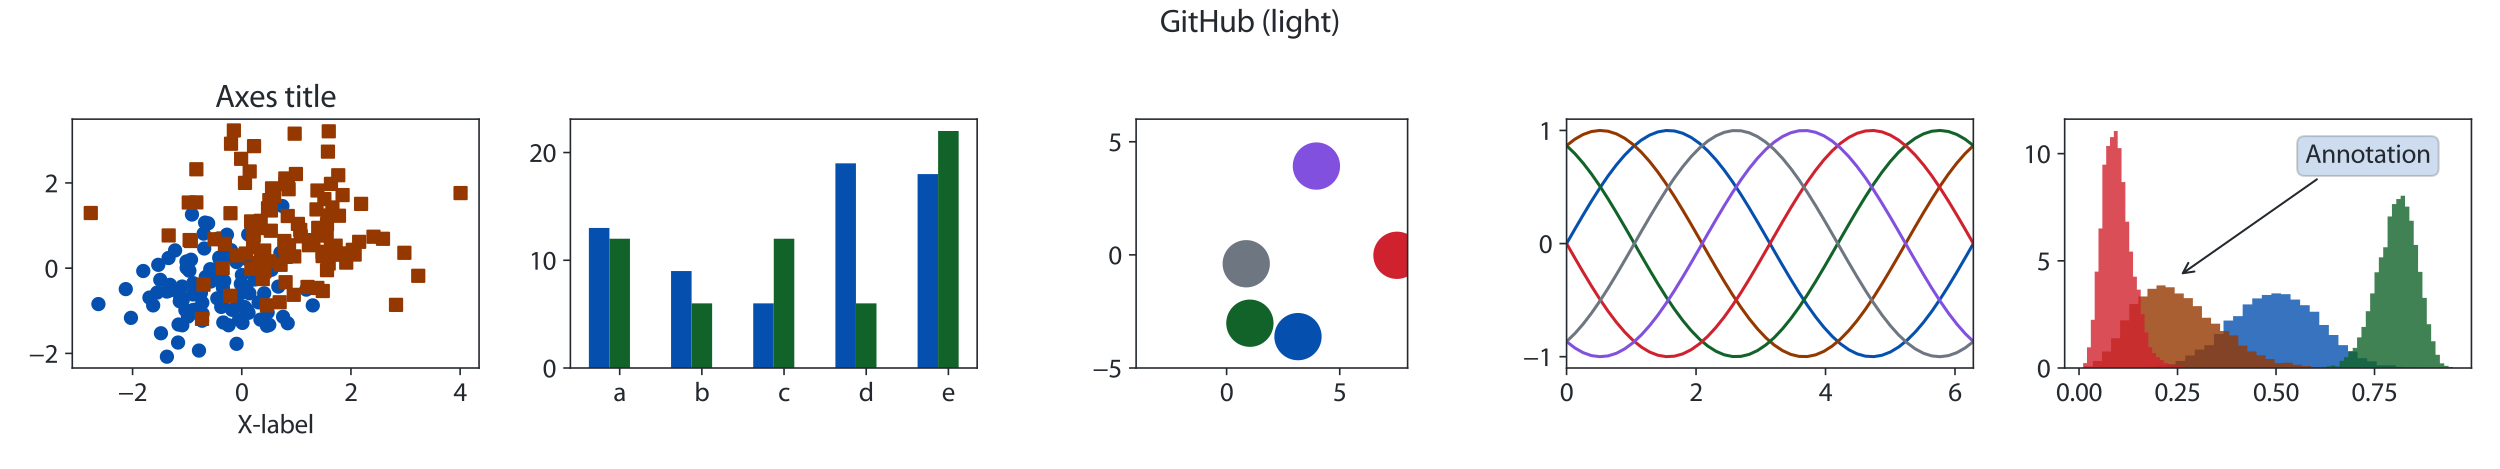 <svg height="307.2" viewBox="0 0 1228.8 230.4" width="1638.4" xmlns="http://www.w3.org/2000/svg" xmlns:xlink="http://www.w3.org/1999/xlink"><defs><style>*{stroke-linecap:butt;stroke-linejoin:round}</style></defs><g id="figure_1"><path d="M0 230.4h1228.8V0H0z" style="fill:#fff" id="patch_1"/><g id="axes_1"><path d="M35.53 180.88h199.934V58.56H35.53z" style="fill:#fff" id="patch_2"/><g id="matplotlib.axis_1"><g id="xtick_1"><g id="line2d_1"><defs><path d="M0 0v3.5" id="mfc0764d456" style="stroke:#24292f;stroke-width:.8"/></defs><use style="fill:#24292f;stroke:#24292f;stroke-width:.8" x="65.165" xlink:href="#mfc0764d456" y="180.88"/></g><g style="fill:#24292f" transform="matrix(.13 0 0 -.13 57.957 197.11)" id="text_1"><defs><path d="M256 1901v-384h3302v384H256z" id="MyriadPro-Regular-2212" transform="scale(.016)"/><path d="M2944 0v467H1075v13l333 307c877 845 1434 1466 1434 2234 0 595-378 1209-1274 1209-480 0-890-179-1178-422l180-397c192 160 505 352 883 352 621 0 825-390 825-813-6-627-486-1164-1548-2176L288 346V0h2656z" id="MyriadPro-Regular-32" transform="scale(.016)"/></defs><use xlink:href="#MyriadPro-Regular-2212"/><use x="59.6" xlink:href="#MyriadPro-Regular-32"/></g></g><g id="xtick_2"><use style="fill:#24292f;stroke:#24292f;stroke-width:.8" x="118.833" xlink:href="#mfc0764d456" y="180.88" id="line2d_2"/><g style="fill:#24292f" transform="matrix(.13 0 0 -.13 115.498 197.11)" id="text_2"><defs><path d="M1677 4230c-845 0-1447-768-1447-2163C243 691 794-70 1606-70c922 0 1447 780 1447 2195 0 1325-499 2105-1376 2105zm-32-435c582 0 845-672 845-1696 0-1062-276-1734-852-1734-512 0-844 614-844 1696 0 1133 358 1734 851 1734z" id="MyriadPro-Regular-30" transform="scale(.016)"/></defs><use xlink:href="#MyriadPro-Regular-30"/></g></g><g id="xtick_3"><use style="fill:#24292f;stroke:#24292f;stroke-width:.8" x="172.5" xlink:href="#mfc0764d456" y="180.88" id="line2d_3"/><use xlink:href="#MyriadPro-Regular-32" style="fill:#24292f" transform="matrix(.13 0 0 -.13 169.166 197.11)" id="text_3"/></g><g id="xtick_4"><use style="fill:#24292f;stroke:#24292f;stroke-width:.8" x="226.168" xlink:href="#mfc0764d456" y="180.88" id="line2d_4"/><g style="fill:#24292f" transform="matrix(.13 0 0 -.13 222.834 197.11)" id="text_4"><defs><path d="M2560 0v1133h582v441h-582v2586h-608L96 1504v-371h1933V0h531zM666 1574v13l1017 1415c115 192 218 371 346 614h19c-13-218-19-435-19-653V1574H666z" id="MyriadPro-Regular-34" transform="scale(.016)"/></defs><use xlink:href="#MyriadPro-Regular-34"/></g></g><g style="fill:#24292f" transform="matrix(.13 0 0 -.13 116.635 212.914)" id="text_5"><defs><path d="M3494 0 2150 2214l1312 2100h-640l-588-1012c-160-275-269-473-391-729h-19c-115 230-237 448-397 729L858 4314H211l1267-2132L160 0h640l518 947c224 378 346 608 468 858h12c135-250 276-487 500-851L2848 0h646z" id="MyriadPro-Regular-58" transform="scale(.016)"/><path d="M192 1939v-416h1581v416H192z" id="MyriadPro-Regular-2d" transform="scale(.016)"/><path d="M467 0h563v4544H467V0z" id="MyriadPro-Regular-6c" transform="scale(.016)"/><path d="M2643 1901c0 621-230 1267-1177 1267-391 0-762-109-1018-275l128-371c218 140 518 230 806 230 634 0 704-461 704-717v-64C890 1978 224 1568 224 819c0-448 320-889 947-889 442 0 775 217 947 460h20l44-390h512c-38 211-51 474-51 742v1159zm-544-858c0-57-13-121-32-179-89-262-345-518-749-518-288 0-531 172-531 537 0 602 698 711 1312 698v-538z" id="MyriadPro-Regular-61" transform="scale(.016)"/><path d="M467 800c0-275-13-589-25-800h486l26 512h19c230-410 589-582 1037-582 691 0 1388 550 1388 1657 7 941-537 1581-1305 1581-499 0-858-224-1056-570h-13v1946H467V800zm557 998c0 90 19 167 32 231 115 429 474 691 858 691 601 0 921-531 921-1152 0-710-352-1190-941-1190-409 0-736 268-844 659-13 64-26 134-26 205v556z" id="MyriadPro-Regular-62" transform="scale(.016)"/><path d="M2957 1446c6 58 19 148 19 263 0 569-269 1459-1280 1459-902 0-1453-736-1453-1670C243 563 813-70 1766-70c493 0 832 108 1031 198l-96 403c-211-89-455-160-858-160-563 0-1049 314-1062 1075h2176zM787 1850c45 390 295 915 864 915 634 0 787-557 781-915H787z" id="MyriadPro-Regular-65" transform="scale(.016)"/></defs><use xlink:href="#MyriadPro-Regular-58"/><use x="57.1" xlink:href="#MyriadPro-Regular-2d"/><use x="87.8" xlink:href="#MyriadPro-Regular-6c"/><use x="111.4" xlink:href="#MyriadPro-Regular-61"/><use x="159.6" xlink:href="#MyriadPro-Regular-62"/><use x="216.5" xlink:href="#MyriadPro-Regular-65"/><use x="266.6" xlink:href="#MyriadPro-Regular-6c"/></g></g><g id="matplotlib.axis_2"><g id="ytick_1"><g id="line2d_5"><defs><path d="M0 0h-3.5" id="meb2606301a" style="stroke:#24292f;stroke-width:.8"/></defs><use style="fill:#24292f;stroke:#24292f;stroke-width:.8" x="35.53" xlink:href="#meb2606301a" y="173.709"/></g><g style="fill:#24292f" transform="matrix(.13 0 0 -.13 14.114 178.324)" id="text_6"><use xlink:href="#MyriadPro-Regular-2212"/><use x="59.6" xlink:href="#MyriadPro-Regular-32"/></g></g><g id="ytick_2"><use style="fill:#24292f;stroke:#24292f;stroke-width:.8" x="35.53" xlink:href="#meb2606301a" y="131.813" id="line2d_6"/><use xlink:href="#MyriadPro-Regular-30" style="fill:#24292f" transform="matrix(.13 0 0 -.13 21.861 136.428)" id="text_7"/></g><g id="ytick_3"><use style="fill:#24292f;stroke:#24292f;stroke-width:.8" x="35.53" xlink:href="#meb2606301a" y="89.916" id="line2d_7"/><use xlink:href="#MyriadPro-Regular-32" style="fill:#24292f" transform="matrix(.13 0 0 -.13 21.861 94.531)" id="text_8"/></g></g><g id="line2d_8"><defs><path d="M0 3a3 3 0 1 0 0-6 3 3 0 0 0 0 6z" id="m5396539bde" style="stroke:#0550ae"/></defs><g clip-path="url(#pdce1d28a17)"><use style="fill:#0550ae;stroke:#0550ae" x="75.285" xlink:href="#m5396539bde" y="150.108"/><use style="fill:#0550ae;stroke:#0550ae" x="82.045" xlink:href="#m5396539bde" y="175.32"/><use style="fill:#0550ae;stroke:#0550ae" x="108.739" xlink:href="#m5396539bde" y="150.863"/><use style="fill:#0550ae;stroke:#0550ae" x="118.89" xlink:href="#m5396539bde" y="135.18"/><use style="fill:#0550ae;stroke:#0550ae" x="103.625" xlink:href="#m5396539bde" y="138.356"/><use style="fill:#0550ae;stroke:#0550ae" x="93.884" xlink:href="#m5396539bde" y="127.657"/><use style="fill:#0550ae;stroke:#0550ae" x="107.399" xlink:href="#m5396539bde" y="117.193"/><use style="fill:#0550ae;stroke:#0550ae" x="118.372" xlink:href="#m5396539bde" y="139.564"/><use style="fill:#0550ae;stroke:#0550ae" x="112.369" xlink:href="#m5396539bde" y="159.875"/><use style="fill:#0550ae;stroke:#0550ae" x="83.557" xlink:href="#m5396539bde" y="140.007"/><use style="fill:#0550ae;stroke:#0550ae" x="139.146" xlink:href="#m5396539bde" y="155.723"/><use style="fill:#0550ae;stroke:#0550ae" x="133.461" xlink:href="#m5396539bde" y="132.609"/><use style="fill:#0550ae;stroke:#0550ae" x="120.219" xlink:href="#m5396539bde" y="150.913"/><use style="fill:#0550ae;stroke:#0550ae" x="103.341" xlink:href="#m5396539bde" y="132.295"/><use style="fill:#0550ae;stroke:#0550ae" x="127.09" xlink:href="#m5396539bde" y="148.627"/><use style="fill:#0550ae;stroke:#0550ae" x="137.84" xlink:href="#m5396539bde" y="124.265"/><use style="fill:#0550ae;stroke:#0550ae" x="136.787" xlink:href="#m5396539bde" y="140.882"/><use style="fill:#0550ae;stroke:#0550ae" x="91.859" xlink:href="#m5396539bde" y="152.939"/><use style="fill:#0550ae;stroke:#0550ae" x="73.451" xlink:href="#m5396539bde" y="146.273"/><use style="fill:#0550ae;stroke:#0550ae" x="82.847" xlink:href="#m5396539bde" y="126.823"/><use style="fill:#0550ae;stroke:#0550ae" x="132.345" xlink:href="#m5396539bde" y="159.68"/><use style="fill:#0550ae;stroke:#0550ae" x="108.887" xlink:href="#m5396539bde" y="131.55"/><use style="fill:#0550ae;stroke:#0550ae" x="113.529" xlink:href="#m5396539bde" y="122.959"/><use style="fill:#0550ae;stroke:#0550ae" x="111.529" xlink:href="#m5396539bde" y="115.367"/><use style="fill:#0550ae;stroke:#0550ae" x="98.75" xlink:href="#m5396539bde" y="143.979"/><use style="fill:#0550ae;stroke:#0550ae" x="122.573" xlink:href="#m5396539bde" y="144.166"/><use style="fill:#0550ae;stroke:#0550ae" x="99.438" xlink:href="#m5396539bde" y="148.818"/><use style="fill:#0550ae;stroke:#0550ae" x="89.488" xlink:href="#m5396539bde" y="140.841"/><use style="fill:#0550ae;stroke:#0550ae" x="108.055" xlink:href="#m5396539bde" y="127.578"/><use style="fill:#0550ae;stroke:#0550ae" x="118.399" xlink:href="#m5396539bde" y="144.178"/><use style="fill:#0550ae;stroke:#0550ae" x="150.55" xlink:href="#m5396539bde" y="142.345"/><use style="fill:#0550ae;stroke:#0550ae" x="101.117" xlink:href="#m5396539bde" y="136.16"/><use style="fill:#0550ae;stroke:#0550ae" x="70.415" xlink:href="#m5396539bde" y="133.207"/><use style="fill:#0550ae;stroke:#0550ae" x="91.118" xlink:href="#m5396539bde" y="152.449"/><use style="fill:#0550ae;stroke:#0550ae" x="123.886" xlink:href="#m5396539bde" y="132.132"/><use style="fill:#0550ae;stroke:#0550ae" x="94.975" xlink:href="#m5396539bde" y="139.188"/><use style="fill:#0550ae;stroke:#0550ae" x="87.523" xlink:href="#m5396539bde" y="168.367"/><use style="fill:#0550ae;stroke:#0550ae" x="92.025" xlink:href="#m5396539bde" y="129.97"/><use style="fill:#0550ae;stroke:#0550ae" x="119.195" xlink:href="#m5396539bde" y="158.718"/><use style="fill:#0550ae;stroke:#0550ae" x="82.017" xlink:href="#m5396539bde" y="143.302"/><use style="fill:#0550ae;stroke:#0550ae" x="107.337" xlink:href="#m5396539bde" y="137.115"/><use style="fill:#0550ae;stroke:#0550ae" x="122.161" xlink:href="#m5396539bde" y="153.764"/><use style="fill:#0550ae;stroke:#0550ae" x="138.793" xlink:href="#m5396539bde" y="101.278"/><use style="fill:#0550ae;stroke:#0550ae" x="100.391" xlink:href="#m5396539bde" y="122.136"/><use style="fill:#0550ae;stroke:#0550ae" x="94.349" xlink:href="#m5396539bde" y="105.445"/><use style="fill:#0550ae;stroke:#0550ae" x="89.775" xlink:href="#m5396539bde" y="147.638"/><use style="fill:#0550ae;stroke:#0550ae" x="77.257" xlink:href="#m5396539bde" y="143.795"/><use style="fill:#0550ae;stroke:#0550ae" x="153.74" xlink:href="#m5396539bde" y="150.116"/><use style="fill:#0550ae;stroke:#0550ae" x="111.722" xlink:href="#m5396539bde" y="124.839"/><use style="fill:#0550ae;stroke:#0550ae" x="109.57" xlink:href="#m5396539bde" y="141.473"/><use style="fill:#0550ae;stroke:#0550ae" x="48.375" xlink:href="#m5396539bde" y="149.465"/><use style="fill:#0550ae;stroke:#0550ae" x="121.065" xlink:href="#m5396539bde" y="141.008"/><use style="fill:#0550ae;stroke:#0550ae" x="61.825" xlink:href="#m5396539bde" y="142.099"/><use style="fill:#0550ae;stroke:#0550ae" x="99.571" xlink:href="#m5396539bde" y="154.24"/><use style="fill:#0550ae;stroke:#0550ae" x="77.788" xlink:href="#m5396539bde" y="130.169"/><use style="fill:#0550ae;stroke:#0550ae" x="102.305" xlink:href="#m5396539bde" y="109.785"/><use style="fill:#0550ae;stroke:#0550ae" x="131.56" xlink:href="#m5396539bde" y="153.571"/><use style="fill:#0550ae;stroke:#0550ae" x="109.165" xlink:href="#m5396539bde" y="148.239"/><use style="fill:#0550ae;stroke:#0550ae" x="98.484" xlink:href="#m5396539bde" y="144.201"/><use style="fill:#0550ae;stroke:#0550ae" x="87.771" xlink:href="#m5396539bde" y="159.507"/><use style="fill:#0550ae;stroke:#0550ae" x="94.872" xlink:href="#m5396539bde" y="144.731"/><use style="fill:#0550ae;stroke:#0550ae" x="129.855" xlink:href="#m5396539bde" y="144.164"/><use style="fill:#0550ae;stroke:#0550ae" x="116.278" xlink:href="#m5396539bde" y="168.996"/><use style="fill:#0550ae;stroke:#0550ae" x="89.608" xlink:href="#m5396539bde" y="159.891"/><use style="fill:#0550ae;stroke:#0550ae" x="86.062" xlink:href="#m5396539bde" y="123.078"/><use style="fill:#0550ae;stroke:#0550ae" x="106.812" xlink:href="#m5396539bde" y="146.645"/><use style="fill:#0550ae;stroke:#0550ae" x="128.013" xlink:href="#m5396539bde" y="157.097"/><use style="fill:#0550ae;stroke:#0550ae" x="79.106" xlink:href="#m5396539bde" y="163.805"/><use style="fill:#0550ae;stroke:#0550ae" x="110.22" xlink:href="#m5396539bde" y="138.131"/><use style="fill:#0550ae;stroke:#0550ae" x="100.097" xlink:href="#m5396539bde" y="114.837"/><use style="fill:#0550ae;stroke:#0550ae" x="109.757" xlink:href="#m5396539bde" y="158.508"/><use style="fill:#0550ae;stroke:#0550ae" x="131.156" xlink:href="#m5396539bde" y="160.131"/><use style="fill:#0550ae;stroke:#0550ae" x="78.771" xlink:href="#m5396539bde" y="137.548"/><use style="fill:#0550ae;stroke:#0550ae" x="141.413" xlink:href="#m5396539bde" y="158.889"/><use style="fill:#0550ae;stroke:#0550ae" x="96.186" xlink:href="#m5396539bde" y="152.221"/><use style="fill:#0550ae;stroke:#0550ae" x="83.569" xlink:href="#m5396539bde" y="142.749"/><use style="fill:#0550ae;stroke:#0550ae" x="100.804" xlink:href="#m5396539bde" y="109.413"/><use style="fill:#0550ae;stroke:#0550ae" x="122.004" xlink:href="#m5396539bde" y="115.258"/><use style="fill:#0550ae;stroke:#0550ae" x="64.369" xlink:href="#m5396539bde" y="156.236"/><use style="fill:#0550ae;stroke:#0550ae" x="88.361" xlink:href="#m5396539bde" y="148.079"/><use style="fill:#0550ae;stroke:#0550ae" x="116.231" xlink:href="#m5396539bde" y="128.811"/><use style="fill:#0550ae;stroke:#0550ae" x="92.396" xlink:href="#m5396539bde" y="155.6"/><use style="fill:#0550ae;stroke:#0550ae" x="121.166" xlink:href="#m5396539bde" y="127.227"/><use style="fill:#0550ae;stroke:#0550ae" x="93.079" xlink:href="#m5396539bde" y="133.075"/><use style="fill:#0550ae;stroke:#0550ae" x="91.655" xlink:href="#m5396539bde" y="128.533"/><use style="fill:#0550ae;stroke:#0550ae" x="91.739" xlink:href="#m5396539bde" y="131.715"/><use style="fill:#0550ae;stroke:#0550ae" x="110.293" xlink:href="#m5396539bde" y="126.897"/><use style="fill:#0550ae;stroke:#0550ae" x="117.414" xlink:href="#m5396539bde" y="126.707"/><use style="fill:#0550ae;stroke:#0550ae" x="107.76" xlink:href="#m5396539bde" y="126.609"/><use style="fill:#0550ae;stroke:#0550ae" x="99.342" xlink:href="#m5396539bde" y="157.644"/><use style="fill:#0550ae;stroke:#0550ae" x="96.901" xlink:href="#m5396539bde" y="153.881"/><use style="fill:#0550ae;stroke:#0550ae" x="88.615" xlink:href="#m5396539bde" y="145.743"/><use style="fill:#0550ae;stroke:#0550ae" x="94.945" xlink:href="#m5396539bde" y="152.372"/><use style="fill:#0550ae;stroke:#0550ae" x="117.502" xlink:href="#m5396539bde" y="157.104"/><use style="fill:#0550ae;stroke:#0550ae" x="97.803" xlink:href="#m5396539bde" y="172.306"/><use style="fill:#0550ae;stroke:#0550ae" x="125.262" xlink:href="#m5396539bde" y="137.364"/><use style="fill:#0550ae;stroke:#0550ae" x="117.191" xlink:href="#m5396539bde" y="150.316"/><use style="fill:#0550ae;stroke:#0550ae" x="106.012" xlink:href="#m5396539bde" y="135.393"/><use style="fill:#0550ae;stroke:#0550ae" x="121.487" xlink:href="#m5396539bde" y="152.419"/><use style="fill:#0550ae;stroke:#0550ae" x="114.093" xlink:href="#m5396539bde" y="152.291"/></g></g><g id="line2d_9"><defs><path d="M-3 3h6v-6h-6z" id="mf9f941eae8" style="stroke:#953800;stroke-linejoin:miter"/></defs><g clip-path="url(#pdce1d28a17)"><use style="fill:#953800;stroke:#953800;stroke-linejoin:miter" x="124.7" xlink:href="#mf9f941eae8" y="115.678"/><use style="fill:#953800;stroke:#953800;stroke-linejoin:miter" x="151.147" xlink:href="#mf9f941eae8" y="141.04"/><use style="fill:#953800;stroke:#953800;stroke-linejoin:miter" x="158.564" xlink:href="#mf9f941eae8" y="125.893"/><use style="fill:#953800;stroke:#953800;stroke-linejoin:miter" x="44.618" xlink:href="#mf9f941eae8" y="104.701"/><use style="fill:#953800;stroke:#953800;stroke-linejoin:miter" x="176.53" xlink:href="#mf9f941eae8" y="118.863"/><use style="fill:#953800;stroke:#953800;stroke-linejoin:miter" x="82.907" xlink:href="#mf9f941eae8" y="115.72"/><use style="fill:#953800;stroke:#953800;stroke-linejoin:miter" x="124.864" xlink:href="#mf9f941eae8" y="71.833"/><use style="fill:#953800;stroke:#953800;stroke-linejoin:miter" x="174.332" xlink:href="#mf9f941eae8" y="125.1"/><use style="fill:#953800;stroke:#953800;stroke-linejoin:miter" x="133.716" xlink:href="#mf9f941eae8" y="92.564"/><use style="fill:#953800;stroke:#953800;stroke-linejoin:miter" x="110.557" xlink:href="#mf9f941eae8" y="119.887"/><use style="fill:#953800;stroke:#953800;stroke-linejoin:miter" x="168.392" xlink:href="#mf9f941eae8" y="95.877"/><use style="fill:#953800;stroke:#953800;stroke-linejoin:miter" x="141.877" xlink:href="#mf9f941eae8" y="93.012"/><use style="fill:#953800;stroke:#953800;stroke-linejoin:miter" x="140.183" xlink:href="#mf9f941eae8" y="90.527"/><use style="fill:#953800;stroke:#953800;stroke-linejoin:miter" x="188.244" xlink:href="#mf9f941eae8" y="117.373"/><use style="fill:#953800;stroke:#953800;stroke-linejoin:miter" x="145.448" xlink:href="#mf9f941eae8" y="85.519"/><use style="fill:#953800;stroke:#953800;stroke-linejoin:miter" x="173.413" xlink:href="#mf9f941eae8" y="122.784"/><use style="fill:#953800;stroke:#953800;stroke-linejoin:miter" x="126.612" xlink:href="#mf9f941eae8" y="112.114"/><use style="fill:#953800;stroke:#953800;stroke-linejoin:miter" x="144.837" xlink:href="#mf9f941eae8" y="65.703"/><use style="fill:#953800;stroke:#953800;stroke-linejoin:miter" x="141.511" xlink:href="#mf9f941eae8" y="88.989"/><use style="fill:#953800;stroke:#953800;stroke-linejoin:miter" x="100.025" xlink:href="#mf9f941eae8" y="139.942"/><use style="fill:#953800;stroke:#953800;stroke-linejoin:miter" x="147.569" xlink:href="#mf9f941eae8" y="112.997"/><use style="fill:#953800;stroke:#953800;stroke-linejoin:miter" x="147.839" xlink:href="#mf9f941eae8" y="116.173"/><use style="fill:#953800;stroke:#953800;stroke-linejoin:miter" x="129.926" xlink:href="#mf9f941eae8" y="133.379"/><use style="fill:#953800;stroke:#953800;stroke-linejoin:miter" x="161.592" xlink:href="#mf9f941eae8" y="64.537"/><use style="fill:#953800;stroke:#953800;stroke-linejoin:miter" x="154.035" xlink:href="#mf9f941eae8" y="118.038"/><use style="fill:#953800;stroke:#953800;stroke-linejoin:miter" x="160.736" xlink:href="#mf9f941eae8" y="132.789"/><use style="fill:#953800;stroke:#953800;stroke-linejoin:miter" x="164.978" xlink:href="#mf9f941eae8" y="120.728"/><use style="fill:#953800;stroke:#953800;stroke-linejoin:miter" x="160.59" xlink:href="#mf9f941eae8" y="115.799"/><use style="fill:#953800;stroke:#953800;stroke-linejoin:miter" x="194.652" xlink:href="#mf9f941eae8" y="149.839"/><use style="fill:#953800;stroke:#953800;stroke-linejoin:miter" x="155.568" xlink:href="#mf9f941eae8" y="102.921"/><use style="fill:#953800;stroke:#953800;stroke-linejoin:miter" x="183.583" xlink:href="#mf9f941eae8" y="116.354"/><use style="fill:#953800;stroke:#953800;stroke-linejoin:miter" x="124.386" xlink:href="#mf9f941eae8" y="121.531"/><use style="fill:#953800;stroke:#953800;stroke-linejoin:miter" x="162.668" xlink:href="#mf9f941eae8" y="90.383"/><use style="fill:#953800;stroke:#953800;stroke-linejoin:miter" x="133.116" xlink:href="#mf9f941eae8" y="113.407"/><use style="fill:#953800;stroke:#953800;stroke-linejoin:miter" x="159.434" xlink:href="#mf9f941eae8" y="97.855"/><use style="fill:#953800;stroke:#953800;stroke-linejoin:miter" x="177.482" xlink:href="#mf9f941eae8" y="100.203"/><use style="fill:#953800;stroke:#953800;stroke-linejoin:miter" x="144.396" xlink:href="#mf9f941eae8" y="144.913"/><use style="fill:#953800;stroke:#953800;stroke-linejoin:miter" x="132.385" xlink:href="#mf9f941eae8" y="128.404"/><use style="fill:#953800;stroke:#953800;stroke-linejoin:miter" x="141.442" xlink:href="#mf9f941eae8" y="106.17"/><use style="fill:#953800;stroke:#953800;stroke-linejoin:miter" x="140.383" xlink:href="#mf9f941eae8" y="138.714"/><use style="fill:#953800;stroke:#953800;stroke-linejoin:miter" x="162.636" xlink:href="#mf9f941eae8" y="121.71"/><use style="fill:#953800;stroke:#953800;stroke-linejoin:miter" x="124.515" xlink:href="#mf9f941eae8" y="116.112"/><use style="fill:#953800;stroke:#953800;stroke-linejoin:miter" x="166.616" xlink:href="#mf9f941eae8" y="106.037"/><use style="fill:#953800;stroke:#953800;stroke-linejoin:miter" x="131.743" xlink:href="#mf9f941eae8" y="102.351"/><use style="fill:#953800;stroke:#953800;stroke-linejoin:miter" x="134.741" xlink:href="#mf9f941eae8" y="96.394"/><use style="fill:#953800;stroke:#953800;stroke-linejoin:miter" x="156.409" xlink:href="#mf9f941eae8" y="111.99"/><use style="fill:#953800;stroke:#953800;stroke-linejoin:miter" x="123.416" xlink:href="#mf9f941eae8" y="108.824"/><use style="fill:#953800;stroke:#953800;stroke-linejoin:miter" x="140.454" xlink:href="#mf9f941eae8" y="126.256"/><use style="fill:#953800;stroke:#953800;stroke-linejoin:miter" x="109.448" xlink:href="#mf9f941eae8" y="131.829"/><use style="fill:#953800;stroke:#953800;stroke-linejoin:miter" x="151.832" xlink:href="#mf9f941eae8" y="120.521"/><use style="fill:#953800;stroke:#953800;stroke-linejoin:miter" x="92.782" xlink:href="#mf9f941eae8" y="99.529"/><use style="fill:#953800;stroke:#953800;stroke-linejoin:miter" x="127.412" xlink:href="#mf9f941eae8" y="129.178"/><use style="fill:#953800;stroke:#953800;stroke-linejoin:miter" x="128.269" xlink:href="#mf9f941eae8" y="127.857"/><use style="fill:#953800;stroke:#953800;stroke-linejoin:miter" x="113.289" xlink:href="#mf9f941eae8" y="104.799"/><use style="fill:#953800;stroke:#953800;stroke-linejoin:miter" x="142.055" xlink:href="#mf9f941eae8" y="120.541"/><use style="fill:#953800;stroke:#953800;stroke-linejoin:miter" x="158.652" xlink:href="#mf9f941eae8" y="143.027"/><use style="fill:#953800;stroke:#953800;stroke-linejoin:miter" x="137.467" xlink:href="#mf9f941eae8" y="148.558"/><use style="fill:#953800;stroke:#953800;stroke-linejoin:miter" x="93.806" xlink:href="#mf9f941eae8" y="118.464"/><use style="fill:#953800;stroke:#953800;stroke-linejoin:miter" x="146.423" xlink:href="#mf9f941eae8" y="110.047"/><use style="fill:#953800;stroke:#953800;stroke-linejoin:miter" x="163.385" xlink:href="#mf9f941eae8" y="101.974"/><use style="fill:#953800;stroke:#953800;stroke-linejoin:miter" x="116.42" xlink:href="#mf9f941eae8" y="125.549"/><use style="fill:#953800;stroke:#953800;stroke-linejoin:miter" x="137.921" xlink:href="#mf9f941eae8" y="130.169"/><use style="fill:#953800;stroke:#953800;stroke-linejoin:miter" x="164.239" xlink:href="#mf9f941eae8" y="123.103"/><use style="fill:#953800;stroke:#953800;stroke-linejoin:miter" x="131.185" xlink:href="#mf9f941eae8" y="150.06"/><use style="fill:#953800;stroke:#953800;stroke-linejoin:miter" x="105.475" xlink:href="#mf9f941eae8" y="117.596"/><use style="fill:#953800;stroke:#953800;stroke-linejoin:miter" x="205.569" xlink:href="#mf9f941eae8" y="135.569"/><use style="fill:#953800;stroke:#953800;stroke-linejoin:miter" x="158.552" xlink:href="#mf9f941eae8" y="123.756"/><use style="fill:#953800;stroke:#953800;stroke-linejoin:miter" x="122.73" xlink:href="#mf9f941eae8" y="84.268"/><use style="fill:#953800;stroke:#953800;stroke-linejoin:miter" x="140.044" xlink:href="#mf9f941eae8" y="120.898"/><use style="fill:#953800;stroke:#953800;stroke-linejoin:miter" x="120.416" xlink:href="#mf9f941eae8" y="89.883"/><use style="fill:#953800;stroke:#953800;stroke-linejoin:miter" x="161.573" xlink:href="#mf9f941eae8" y="129.506"/><use style="fill:#953800;stroke:#953800;stroke-linejoin:miter" x="129.869" xlink:href="#mf9f941eae8" y="123.139"/><use style="fill:#953800;stroke:#953800;stroke-linejoin:miter" x="113.171" xlink:href="#mf9f941eae8" y="145.39"/><use style="fill:#953800;stroke:#953800;stroke-linejoin:miter" x="133.149" xlink:href="#mf9f941eae8" y="103.464"/><use style="fill:#953800;stroke:#953800;stroke-linejoin:miter" x="160.735" xlink:href="#mf9f941eae8" y="110.202"/><use style="fill:#953800;stroke:#953800;stroke-linejoin:miter" x="128.136" xlink:href="#mf9f941eae8" y="108.512"/><use style="fill:#953800;stroke:#953800;stroke-linejoin:miter" x="96.497" xlink:href="#mf9f941eae8" y="99.46"/><use style="fill:#953800;stroke:#953800;stroke-linejoin:miter" x="161.194" xlink:href="#mf9f941eae8" y="74.534"/><use style="fill:#953800;stroke:#953800;stroke-linejoin:miter" x="198.76" xlink:href="#mf9f941eae8" y="124.262"/><use style="fill:#953800;stroke:#953800;stroke-linejoin:miter" x="96.504" xlink:href="#mf9f941eae8" y="83.193"/><use style="fill:#953800;stroke:#953800;stroke-linejoin:miter" x="140.233" xlink:href="#mf9f941eae8" y="87.718"/><use style="fill:#953800;stroke:#953800;stroke-linejoin:miter" x="155.992" xlink:href="#mf9f941eae8" y="141.524"/><use style="fill:#953800;stroke:#953800;stroke-linejoin:miter" x="129.167" xlink:href="#mf9f941eae8" y="137.156"/><use style="fill:#953800;stroke:#953800;stroke-linejoin:miter" x="93.212" xlink:href="#mf9f941eae8" y="118"/><use style="fill:#953800;stroke:#953800;stroke-linejoin:miter" x="170.182" xlink:href="#mf9f941eae8" y="129.083"/><use style="fill:#953800;stroke:#953800;stroke-linejoin:miter" x="118.514" xlink:href="#mf9f941eae8" y="78.069"/><use style="fill:#953800;stroke:#953800;stroke-linejoin:miter" x="139.758" xlink:href="#mf9f941eae8" y="118.443"/><use style="fill:#953800;stroke:#953800;stroke-linejoin:miter" x="226.376" xlink:href="#mf9f941eae8" y="94.894"/><use style="fill:#953800;stroke:#953800;stroke-linejoin:miter" x="99.288" xlink:href="#mf9f941eae8" y="156.749"/><use style="fill:#953800;stroke:#953800;stroke-linejoin:miter" x="144.631" xlink:href="#mf9f941eae8" y="126.024"/><use style="fill:#953800;stroke:#953800;stroke-linejoin:miter" x="113.555" xlink:href="#mf9f941eae8" y="70.647"/><use style="fill:#953800;stroke:#953800;stroke-linejoin:miter" x="132.386" xlink:href="#mf9f941eae8" y="98.366"/><use style="fill:#953800;stroke:#953800;stroke-linejoin:miter" x="166.258" xlink:href="#mf9f941eae8" y="86.135"/><use style="fill:#953800;stroke:#953800;stroke-linejoin:miter" x="160.952" xlink:href="#mf9f941eae8" y="105.883"/><use style="fill:#953800;stroke:#953800;stroke-linejoin:miter" x="156.038" xlink:href="#mf9f941eae8" y="93.631"/><use style="fill:#953800;stroke:#953800;stroke-linejoin:miter" x="120.849" xlink:href="#mf9f941eae8" y="124.625"/><use style="fill:#953800;stroke:#953800;stroke-linejoin:miter" x="165.074" xlink:href="#mf9f941eae8" y="125.219"/><use style="fill:#953800;stroke:#953800;stroke-linejoin:miter" x="167.241" xlink:href="#mf9f941eae8" y="124.535"/><use style="fill:#953800;stroke:#953800;stroke-linejoin:miter" x="114.949" xlink:href="#mf9f941eae8" y="64.12"/><use style="fill:#953800;stroke:#953800;stroke-linejoin:miter" x="123.551" xlink:href="#mf9f941eae8" y="132.141"/></g></g><path d="M35.53 180.88V58.56" style="fill:none;stroke:#24292f;stroke-linecap:square;stroke-linejoin:miter;stroke-width:.8" id="patch_3"/><path d="M235.464 180.88V58.56" style="fill:none;stroke:#24292f;stroke-linecap:square;stroke-linejoin:miter;stroke-width:.8" id="patch_4"/><path d="M35.53 180.88h199.934" style="fill:none;stroke:#24292f;stroke-linecap:square;stroke-linejoin:miter;stroke-width:.8" id="patch_5"/><path d="M35.53 58.56h199.934" style="fill:none;stroke:#24292f;stroke-linecap:square;stroke-linejoin:miter;stroke-width:.8" id="patch_6"/><g style="fill:#24292f" transform="matrix(.156 0 0 -.156 105.727 52.56)" id="text_9"><defs><path d="M2714 1357 3174 0h596L2298 4314h-672L160 0h576l448 1357h1530zm-1415 435 423 1248c83 262 153 525 217 781h13c64-250 128-506 224-787l422-1242H1299z" id="MyriadPro-Regular-41" transform="scale(.016)"/><path d="m102 3098 1050-1517L51 0h621l448 698c115 185 224 345 326 537h13c109-185 211-358 333-537L2246 0h640L1798 1600l1056 1498h-608l-435-660c-102-166-205-326-307-512h-19c-103 173-199 333-314 506l-441 666H102z" id="MyriadPro-Regular-78" transform="scale(.016)"/><path d="M250 147C467 19 781-70 1120-70c736 0 1158 390 1158 934 0 461-275 730-812 934-404 154-589 269-589 525 0 231 185 423 518 423 288 0 512-103 634-180l141 410c-173 102-448 192-762 192-666 0-1069-410-1069-909 0-371 263-678 819-877 416-153 576-300 576-569 0-256-192-461-601-461-282 0-576 115-743 224L250 147z" id="MyriadPro-Regular-73" transform="scale(.016)"/><path d="M595 3667v-569H115v-429h480V979c0-365 58-640 218-806C947 19 1158-70 1421-70c217 0 390 38 499 83l-26 422c-83-25-172-38-326-38-314 0-422 217-422 601v1671h806v429h-806v742l-551-173z" id="MyriadPro-Regular-74" transform="scale(.016)"/><path d="M1030 0v3098H467V0h563zM749 4320c-205 0-352-154-352-352 0-192 141-346 339-346 224 0 365 154 358 346 0 198-134 352-345 352z" id="MyriadPro-Regular-69" transform="scale(.016)"/></defs><use xlink:href="#MyriadPro-Regular-41"/><use x="61.2" xlink:href="#MyriadPro-Regular-78"/><use x="107.5" xlink:href="#MyriadPro-Regular-65"/><use x="157.6" xlink:href="#MyriadPro-Regular-73"/><use x="197.2" xlink:href="#MyriadPro-Regular-20"/><use x="218.4" xlink:href="#MyriadPro-Regular-74"/><use x="251.5" xlink:href="#MyriadPro-Regular-69"/><use x="274.9" xlink:href="#MyriadPro-Regular-74"/><use x="308" xlink:href="#MyriadPro-Regular-6c"/><use x="331.6" xlink:href="#MyriadPro-Regular-65"/></g></g><g id="axes_2"><path d="M280.354 180.88h199.934V58.56H280.354z" style="fill:#fff" id="patch_7"/><path clip-path="url(#p59d937fcb2)" d="M289.442 180.88h10.098v-68.838h-10.098z" style="fill:#0550ae" id="patch_8"/><path clip-path="url(#p59d937fcb2)" d="M329.833 180.88h10.097v-47.657h-10.097z" style="fill:#0550ae" id="patch_9"/><path clip-path="url(#p59d937fcb2)" d="M370.223 180.88h10.098v-31.771h-10.098z" style="fill:#0550ae" id="patch_10"/><path clip-path="url(#p59d937fcb2)" d="M410.614 180.88h10.098V80.27h-10.098z" style="fill:#0550ae" id="patch_11"/><path clip-path="url(#p59d937fcb2)" d="M451.005 180.88h10.097V85.566h-10.097z" style="fill:#0550ae" id="patch_12"/><path clip-path="url(#p59d937fcb2)" d="M299.54 180.88h10.097v-63.543H299.54z" style="fill:#116329" id="patch_13"/><path clip-path="url(#p59d937fcb2)" d="M339.93 180.88h10.098v-31.771H339.93z" style="fill:#116329" id="patch_14"/><path clip-path="url(#p59d937fcb2)" d="M380.321 180.88h10.098v-63.543H380.32z" style="fill:#116329" id="patch_15"/><path clip-path="url(#p59d937fcb2)" d="M420.712 180.88h10.097v-31.771h-10.097z" style="fill:#116329" id="patch_16"/><path clip-path="url(#p59d937fcb2)" d="M461.102 180.88H471.2V64.385h-10.098z" style="fill:#116329" id="patch_17"/><g id="matplotlib.axis_3"><g id="xtick_5"><use style="fill:#24292f;stroke:#24292f;stroke-width:.8" x="304.588" xlink:href="#mfc0764d456" y="180.88" id="line2d_10"/><use xlink:href="#MyriadPro-Regular-61" style="fill:#24292f" transform="matrix(.13 0 0 -.13 301.455 197.11)" id="text_10"/></g><g id="xtick_6"><use style="fill:#24292f;stroke:#24292f;stroke-width:.8" x="344.979" xlink:href="#mfc0764d456" y="180.88" id="line2d_11"/><use xlink:href="#MyriadPro-Regular-62" style="fill:#24292f" transform="matrix(.13 0 0 -.13 341.28 197.11)" id="text_11"/></g><g id="xtick_7"><use style="fill:#24292f;stroke:#24292f;stroke-width:.8" x="385.37" xlink:href="#mfc0764d456" y="180.88" id="line2d_12"/><g style="fill:#24292f" transform="matrix(.13 0 0 -.13 382.458 197.11)" id="text_12"><defs><path d="M2579 538c-160-71-371-154-691-154-614 0-1075 442-1075 1158 0 647 384 1172 1094 1172 307 0 519-71 653-148l128 436c-154 76-448 160-781 160-1011 0-1664-692-1664-1645C243 570 851-70 1786-70c416 0 742 108 889 185l-96 423z" id="MyriadPro-Regular-63" transform="scale(.016)"/></defs><use xlink:href="#MyriadPro-Regular-63"/></g></g><g id="xtick_8"><use style="fill:#24292f;stroke:#24292f;stroke-width:.8" x="425.761" xlink:href="#mfc0764d456" y="180.88" id="line2d_13"/><g style="fill:#24292f" transform="matrix(.13 0 0 -.13 422.094 197.11)" id="text_13"><defs><path d="M2579 4544V2694h-13c-140 250-460 474-934 474-755 0-1395-634-1389-1664C243 563 819-70 1568-70c506 0 883 262 1056 608h13l25-538h506c-19 211-26 525-26 800v3744h-563zm0-3245c0-89-6-166-25-243-103-422-448-672-826-672-608 0-915 518-915 1146 0 684 345 1196 928 1196 422 0 729-294 813-652 19-71 25-167 25-237v-538z" id="MyriadPro-Regular-64" transform="scale(.016)"/></defs><use xlink:href="#MyriadPro-Regular-64"/></g></g><g id="xtick_9"><use style="fill:#24292f;stroke:#24292f;stroke-width:.8" x="466.151" xlink:href="#mfc0764d456" y="180.88" id="line2d_14"/><use xlink:href="#MyriadPro-Regular-65" style="fill:#24292f" transform="matrix(.13 0 0 -.13 462.895 197.11)" id="text_14"/></g></g><g id="matplotlib.axis_4"><g id="ytick_4"><use style="fill:#24292f;stroke:#24292f;stroke-width:.8" x="280.354" xlink:href="#meb2606301a" y="180.88" id="line2d_15"/><use xlink:href="#MyriadPro-Regular-30" style="fill:#24292f" transform="matrix(.13 0 0 -.13 266.685 185.495)" id="text_15"/></g><g id="ytick_5"><use style="fill:#24292f;stroke:#24292f;stroke-width:.8" x="280.354" xlink:href="#meb2606301a" y="127.928" id="line2d_16"/><g style="fill:#24292f" transform="matrix(.13 0 0 -.13 260.017 132.543)" id="text_16"><defs><path d="M1510 0h544v4160h-480l-908-486 108-429 724 390h12V0z" id="MyriadPro-Regular-31" transform="scale(.016)"/></defs><use xlink:href="#MyriadPro-Regular-31"/><use x="51.3" xlink:href="#MyriadPro-Regular-30"/></g></g><g id="ytick_6"><use style="fill:#24292f;stroke:#24292f;stroke-width:.8" x="280.354" xlink:href="#meb2606301a" y="74.975" id="line2d_17"/><g style="fill:#24292f" transform="matrix(.13 0 0 -.13 260.017 79.59)" id="text_17"><use xlink:href="#MyriadPro-Regular-32"/><use x="51.3" xlink:href="#MyriadPro-Regular-30"/></g></g></g><path d="M280.354 180.88V58.56" style="fill:none;stroke:#24292f;stroke-linecap:square;stroke-linejoin:miter;stroke-width:.8" id="patch_18"/><path d="M480.288 180.88V58.56" style="fill:none;stroke:#24292f;stroke-linecap:square;stroke-linejoin:miter;stroke-width:.8" id="patch_19"/><path d="M280.354 180.88h199.934" style="fill:none;stroke:#24292f;stroke-linecap:square;stroke-linejoin:miter;stroke-width:.8" id="patch_20"/><path d="M280.354 58.56h199.934" style="fill:none;stroke:#24292f;stroke-linecap:square;stroke-linejoin:miter;stroke-width:.8" id="patch_21"/></g><g id="axes_3"><path d="M558.425 180.88h133.44V58.56h-133.44z" style="fill:#fff" id="patch_22"/><path clip-path="url(#p77d0c7b8a8)" d="M637.99 176.578a11.12 11.12 0 1 0 0-22.241 11.12 11.12 0 0 0 0 22.24z" style="fill:#0550ae;stroke:#0550ae;stroke-linejoin:miter" id="patch_23"/><path clip-path="url(#p77d0c7b8a8)" d="M706.927 177.643a11.12 11.12 0 1 0 0-22.241 11.12 11.12 0 0 0 0 22.24z" style="fill:#953800;stroke:#953800;stroke-linejoin:miter" id="patch_24"/><path clip-path="url(#p77d0c7b8a8)" d="M614.35 169.986a11.12 11.12 0 1 0 0-22.241 11.12 11.12 0 0 0 0 22.24z" style="fill:#116329;stroke:#116329;stroke-linejoin:miter" id="patch_25"/><path clip-path="url(#p77d0c7b8a8)" d="M686.641 136.603a11.12 11.12 0 1 0 0-22.24 11.12 11.12 0 0 0 0 22.24z" style="fill:#cf222e;stroke:#cf222e;stroke-linejoin:miter" id="patch_26"/><path clip-path="url(#p77d0c7b8a8)" d="M647.051 92.743a11.12 11.12 0 1 0 0-22.241 11.12 11.12 0 0 0 0 22.24z" style="fill:#8250df;stroke:#8250df;stroke-linejoin:miter" id="patch_27"/><path clip-path="url(#p77d0c7b8a8)" d="M612.552 140.767a11.12 11.12 0 1 0 0-22.241 11.12 11.12 0 0 0 0 22.24z" style="fill:#6e7781;stroke:#6e7781;stroke-linejoin:miter" id="patch_28"/><g id="matplotlib.axis_5"><g id="xtick_10"><use style="fill:#24292f;stroke:#24292f;stroke-width:.8" x="602.905" xlink:href="#mfc0764d456" y="180.88" id="line2d_18"/><use xlink:href="#MyriadPro-Regular-30" style="fill:#24292f" transform="matrix(.13 0 0 -.13 599.57 197.11)" id="text_18"/></g><g id="xtick_11"><use style="fill:#24292f;stroke:#24292f;stroke-width:.8" x="658.505" xlink:href="#mfc0764d456" y="180.88" id="line2d_19"/><g style="fill:#24292f" transform="matrix(.13 0 0 -.13 655.17 197.11)" id="text_19"><defs><path d="M2771 4160H781L512 2163c154 19 339 45 576 45 832 0 1190-384 1197-922 0-556-455-902-986-902-377 0-717 128-889 230L269 186C467 58 851-70 1306-70c902 0 1548 608 1548 1420 0 525-268 884-595 1069-256 154-576 224-896 224-153 0-243-13-339-25l160 1068h1587v474z" id="MyriadPro-Regular-35" transform="scale(.016)"/></defs><use xlink:href="#MyriadPro-Regular-35"/></g></g></g><g id="matplotlib.axis_6"><g id="ytick_7"><use style="fill:#24292f;stroke:#24292f;stroke-width:.8" x="558.425" xlink:href="#meb2606301a" y="180.88" id="line2d_20"/><g style="fill:#24292f" transform="matrix(.13 0 0 -.13 537.01 185.495)" id="text_20"><use xlink:href="#MyriadPro-Regular-2212"/><use x="59.6" xlink:href="#MyriadPro-Regular-35"/></g></g><g id="ytick_8"><use style="fill:#24292f;stroke:#24292f;stroke-width:.8" x="558.425" xlink:href="#meb2606301a" y="125.28" id="line2d_21"/><use xlink:href="#MyriadPro-Regular-30" style="fill:#24292f" transform="matrix(.13 0 0 -.13 544.756 129.895)" id="text_21"/></g><g id="ytick_9"><use style="fill:#24292f;stroke:#24292f;stroke-width:.8" x="558.425" xlink:href="#meb2606301a" y="69.68" id="line2d_22"/><use xlink:href="#MyriadPro-Regular-35" style="fill:#24292f" transform="matrix(.13 0 0 -.13 544.756 74.295)" id="text_22"/></g></g><path d="M558.425 180.88V58.56" style="fill:none;stroke:#24292f;stroke-linecap:square;stroke-linejoin:miter;stroke-width:.8" id="patch_29"/><path d="M691.865 180.88V58.56" style="fill:none;stroke:#24292f;stroke-linecap:square;stroke-linejoin:miter;stroke-width:.8" id="patch_30"/><path d="M558.425 180.88h133.44" style="fill:none;stroke:#24292f;stroke-linecap:square;stroke-linejoin:miter;stroke-width:.8" id="patch_31"/><path d="M558.425 58.56h133.44" style="fill:none;stroke:#24292f;stroke-linecap:square;stroke-linejoin:miter;stroke-width:.8" id="patch_32"/></g><g id="axes_4"><path d="M770.002 180.88h199.934V58.56H770.002z" style="fill:#fff" id="patch_33"/><g id="matplotlib.axis_7"><g id="xtick_12"><use style="fill:#24292f;stroke:#24292f;stroke-width:.8" x="770.002" xlink:href="#mfc0764d456" y="180.88" id="line2d_23"/><use xlink:href="#MyriadPro-Regular-30" style="fill:#24292f" transform="matrix(.13 0 0 -.13 766.668 197.11)" id="text_23"/></g><g id="xtick_13"><use style="fill:#24292f;stroke:#24292f;stroke-width:.8" x="833.643" xlink:href="#mfc0764d456" y="180.88" id="line2d_24"/><use xlink:href="#MyriadPro-Regular-32" style="fill:#24292f" transform="matrix(.13 0 0 -.13 830.309 197.11)" id="text_24"/></g><g id="xtick_14"><use style="fill:#24292f;stroke:#24292f;stroke-width:.8" x="897.284" xlink:href="#mfc0764d456" y="180.88" id="line2d_25"/><use xlink:href="#MyriadPro-Regular-34" style="fill:#24292f" transform="matrix(.13 0 0 -.13 893.95 197.11)" id="text_25"/></g><g id="xtick_15"><use style="fill:#24292f;stroke:#24292f;stroke-width:.8" x="960.925" xlink:href="#mfc0764d456" y="180.88" id="line2d_26"/><g style="fill:#24292f" transform="matrix(.13 0 0 -.13 957.59 197.11)" id="text_26"><defs><path d="M2662 4224c-102 0-243-6-409-32-525-64-986-275-1331-614-410-410-704-1056-704-1876C218 621 800-70 1690-70c864 0 1382 704 1382 1465 0 813-518 1344-1254 1344-461 0-807-217-1005-480h-19c96 685 563 1331 1446 1479 160 25 307 32 422 25v461zM1690 365c-589 0-903 505-916 1190 0 103 26 186 64 250 154 301 468 512 807 512 518 0 857-359 857-954s-326-998-806-998h-6z" id="MyriadPro-Regular-36" transform="scale(.016)"/></defs><use xlink:href="#MyriadPro-Regular-36"/></g></g></g><g id="matplotlib.axis_8"><g id="ytick_10"><use style="fill:#24292f;stroke:#24292f;stroke-width:.8" x="770.002" xlink:href="#meb2606301a" y="175.323" id="line2d_27"/><g style="fill:#24292f" transform="matrix(.13 0 0 -.13 748.586 179.938)" id="text_27"><use xlink:href="#MyriadPro-Regular-2212"/><use x="59.6" xlink:href="#MyriadPro-Regular-31"/></g></g><g id="ytick_11"><use style="fill:#24292f;stroke:#24292f;stroke-width:.8" x="770.002" xlink:href="#meb2606301a" y="119.72" id="line2d_28"/><use xlink:href="#MyriadPro-Regular-30" style="fill:#24292f" transform="matrix(.13 0 0 -.13 756.333 124.335)" id="text_28"/></g><g id="ytick_12"><use style="fill:#24292f;stroke:#24292f;stroke-width:.8" x="770.002" xlink:href="#meb2606301a" y="64.117" id="line2d_29"/><use xlink:href="#MyriadPro-Regular-31" style="fill:#24292f" transform="matrix(.13 0 0 -.13 756.333 68.732)" id="text_29"/></g></g><path clip-path="url(#p8758819553)" d="m770.002 119.72 4.08-7.11 4.08-6.994 4.08-6.762 4.081-6.42 4.08-5.97 4.08-5.426 4.081-4.79 4.08-4.077 4.08-3.295 4.08-2.461 4.081-1.585 4.08-.685 4.08.229 4.081 1.137 4.08 2.027 4.08 2.884 4.08 3.694 4.081 4.442 4.08 5.118 4.08 5.71 4.081 6.209 4.08 6.604 4.08 6.892 4.08 7.066 4.081 7.126 4.08 7.066 4.08 6.892 4.081 6.604 4.08 6.208 4.08 5.71 4.08 5.119 4.081 4.442 4.08 3.694 4.08 2.884 4.081 2.027 4.08 1.137 4.08.229 4.08-.685 4.081-1.585 4.08-2.46 4.08-3.296 4.081-4.077 4.08-4.79 4.08-5.425 4.08-5.972 4.081-6.419 4.08-6.762 4.08-6.994 4.081-7.11" style="fill:none;stroke:#0550ae;stroke-linecap:square;stroke-width:1.5" id="line2d_30"/><path clip-path="url(#p8758819553)" d="m770.002 71.566 4.08-3.16 4.08-2.317 4.08-1.437 4.081-.532 4.08.38 4.08 1.288 4.081 2.172 4.08 3.023 4.08 3.823 4.08 4.56 4.081 5.223 4.08 5.8 4.08 6.282 4.081 6.66 4.08 6.929 4.08 7.084 4.08 7.123 4.081 7.046 4.08 6.852 4.08 6.545 4.081 6.132 4.08 5.618 4.08 5.011 4.08 4.323 4.081 3.562 4.08 2.744 4.08 1.881 4.081.987 4.08.076 4.08-.836 4.08-1.733 4.081-2.603 4.08-3.43 4.08-4.2 4.081-4.902 4.08-5.523 4.08-6.053 4.08-6.484 4.081-6.809 4.08-7.02 4.08-7.12 4.081-7.098 4.08-6.963 4.08-6.713 4.08-6.352 4.081-5.887 4.08-5.325 4.08-4.676 4.081-3.95" style="fill:none;stroke:#953800;stroke-linecap:square;stroke-width:1.5" id="line2d_31"/><path clip-path="url(#p8758819553)" d="m770.002 71.566 4.08 3.95 4.08 4.677 4.08 5.325 4.081 5.887 4.08 6.352 4.08 6.713 4.081 6.963 4.08 7.099 4.08 7.118 4.08 7.021 4.081 6.809 4.08 6.484 4.08 6.053 4.081 5.523 4.08 4.902 4.08 4.2 4.08 3.43 4.081 2.603 4.08 1.733 4.08.836 4.081-.076 4.08-.987 4.08-1.88 4.08-2.745 4.081-3.562 4.08-4.323 4.08-5.01 4.081-5.619 4.08-6.132 4.08-6.545 4.08-6.852 4.081-7.046 4.08-7.123 4.08-7.084 4.081-6.93 4.08-6.66 4.08-6.28 4.08-5.8 4.081-5.224 4.08-4.56 4.08-3.823 4.081-3.023 4.08-2.172 4.08-1.288 4.08-.38 4.081.532 4.08 1.437 4.08 2.317 4.081 3.16" style="fill:none;stroke:#116329;stroke-linecap:square;stroke-width:1.5" id="line2d_32"/><path clip-path="url(#p8758819553)" d="m770.002 119.72 4.08 7.11 4.08 6.994 4.08 6.762 4.081 6.42 4.08 5.97 4.08 5.426 4.081 4.79 4.08 4.077 4.08 3.295 4.08 2.461 4.081 1.585 4.08.685 4.08-.229 4.081-1.137 4.08-2.027 4.08-2.884 4.08-3.694 4.081-4.442 4.08-5.118 4.08-5.71 4.081-6.209 4.08-6.604 4.08-6.892 4.08-7.066 4.081-7.126 4.08-7.066 4.08-6.892 4.081-6.604 4.08-6.208 4.08-5.71 4.08-5.119 4.081-4.442 4.08-3.694 4.08-2.884 4.081-2.027 4.08-1.137 4.08-.229 4.08.685 4.081 1.585 4.08 2.46 4.08 3.296 4.081 4.077 4.08 4.79 4.08 5.425 4.08 5.972 4.081 6.419 4.08 6.762 4.08 6.994 4.081 7.11" style="fill:none;stroke:#cf222e;stroke-linecap:square;stroke-width:1.5" id="line2d_33"/><path clip-path="url(#p8758819553)" d="m770.002 167.874 4.08 3.16 4.08 2.317 4.08 1.437 4.081.532 4.08-.38 4.08-1.288 4.081-2.172 4.08-3.023 4.08-3.823 4.08-4.56 4.081-5.223 4.08-5.8 4.08-6.282 4.081-6.66 4.08-6.929 4.08-7.084 4.08-7.123 4.081-7.046 4.08-6.852 4.08-6.545 4.081-6.132 4.08-5.618 4.08-5.011 4.08-4.323 4.081-3.562 4.08-2.744 4.08-1.881 4.081-.987 4.08-.076 4.08.836 4.08 1.733 4.081 2.603 4.08 3.43 4.08 4.2 4.081 4.902 4.08 5.523 4.08 6.053 4.08 6.484 4.081 6.809 4.08 7.02 4.08 7.12 4.081 7.098 4.08 6.963 4.08 6.713 4.08 6.352 4.081 5.887 4.08 5.325 4.08 4.676 4.081 3.95" style="fill:none;stroke:#8250df;stroke-linecap:square;stroke-width:1.5" id="line2d_34"/><path clip-path="url(#p8758819553)" d="m770.002 167.874 4.08-3.95 4.08-4.677 4.08-5.325 4.081-5.887 4.08-6.352 4.08-6.713 4.081-6.963 4.08-7.099 4.08-7.118 4.08-7.021 4.081-6.809 4.08-6.484 4.08-6.053 4.081-5.523 4.08-4.902 4.08-4.2 4.08-3.43 4.081-2.603 4.08-1.733 4.08-.836 4.081.076 4.08.987 4.08 1.88 4.08 2.745 4.081 3.562 4.08 4.323 4.08 5.01 4.081 5.619 4.08 6.132 4.08 6.545 4.08 6.852 4.081 7.046 4.08 7.123 4.08 7.084 4.081 6.93 4.08 6.66 4.08 6.28 4.08 5.8 4.081 5.224 4.08 4.56 4.08 3.823 4.081 3.023 4.08 2.172 4.08 1.288 4.08.38 4.081-.532 4.08-1.437 4.08-2.317 4.081-3.16" style="fill:none;stroke:#6e7781;stroke-linecap:square;stroke-width:1.5" id="line2d_35"/><path d="M770.002 180.88V58.56" style="fill:none;stroke:#24292f;stroke-linecap:square;stroke-linejoin:miter;stroke-width:.8" id="patch_34"/><path d="M969.936 180.88V58.56" style="fill:none;stroke:#24292f;stroke-linecap:square;stroke-linejoin:miter;stroke-width:.8" id="patch_35"/><path d="M770.002 180.88h199.934" style="fill:none;stroke:#24292f;stroke-linecap:square;stroke-linejoin:miter;stroke-width:.8" id="patch_36"/><path d="M770.002 58.56h199.934" style="fill:none;stroke:#24292f;stroke-linecap:square;stroke-linejoin:miter;stroke-width:.8" id="patch_37"/></g><g id="axes_5"><path d="M1014.826 180.88h199.934V58.56h-199.934z" style="fill:#fff" id="patch_38"/><path clip-path="url(#p8d46ac2cd4)" d="M1050.537 180.88v-.217h4.706v-.13h4.707v-.737h4.707v-.693h4.706v-1.691h4.707v-2.688h4.707v-2.904h4.706v-2.168h4.707v-5.462h4.706v-6.632h4.707v-2.168h4.707v-5.765h4.706v-2.948h4.707v-1.69h4.707v-.78h4.706v.39h4.707v2.644h4.707v2.774h4.706v3.208h4.707v6.502h4.707v4.942h4.706v4.985h4.707v3.122h4.706v3.294h4.707v1.517h4.707v1.995h9.413v.78h4.707v.347h4.706v.086h4.707v.087H1055.243z" style="fill:#0550ae;opacity:.8" id="patch_39"/><path clip-path="url(#p8d46ac2cd4)" d="M1024.224 180.88v-.776h4.468v-2.65h4.467v-4.703h4.467v-6.486h4.468v-8.814h4.467v-7.993h4.468v-3.745h4.467v-3.745h4.467v-1.69h4.468v.914h4.467v3.06h4.468v2.283h4.467v3.928h4.467v5.709h4.468v2.923h4.467v3.608h4.468v2.146h4.467v5.024h4.467v2.832h4.468v1.964h4.467v1.78h4.468v2.01h4.467v-.182h4.467v1.005h4.468v.639h4.467v.502h4.468v.274h8.934v.092h4.468v-.046h4.467v.137h-129.554z" style="fill:#953800;opacity:.8" id="patch_40"/><path clip-path="url(#p8d46ac2cd4)" d="M1141.405 180.88v-.286h2.143v-.571h2.142v-.381h2.142v.476h2.142v-2.762h2.143v-1.81h2.142v-2.952h2.142v-1.62h2.142v-5.142h2.142v-5.143h2.143v-7.715h2.142v-8.762h2.142V133.83h2.142v-7.334h2.143v-4.952h2.142V106.4h2.142v-6.095h2.142v-2.477h2.142V96.21h2.143v5.334h2.142v6.952h2.142v11.906h2.142v13.239h2.143v12.762h2.142v12.953h2.142v8.381h2.142v6.667h2.142v4.191h2.143v1.238h2.142v.572h2.142v.476H1143.548z" style="fill:#116329;opacity:.8" id="patch_41"/><path clip-path="url(#p8d46ac2cd4)" d="M1023.914 180.88v-2.38h1.886v-7.788h1.886v-13.52h1.887v-23.689h1.886v-21.2h1.886V80.933h1.887V71.74h1.886v-4.327h1.886v-3.028h1.886v8.437h1.887v16.657h1.886v19.47h1.886v14.711h1.886v12.33h1.887v6.383h1.886v12.006h1.886v8.978h1.887v7.355h1.886v2.813h1.886v2.055h1.886v1.298h1.887v1.622h1.886v.65h1.886v.648h1.886v.109h1.887v.108h1.886v.757h1.886v-.108h1.887v.108h3.772v.108H1025.8z" style="fill:#cf222e;opacity:.8" id="patch_42"/><g id="matplotlib.axis_9"><g id="xtick_16"><use style="fill:#24292f;stroke:#24292f;stroke-width:.8" x="1021.887" xlink:href="#mfc0764d456" y="180.88" id="line2d_36"/><g style="fill:#24292f" transform="matrix(.13 0 0 -.13 1010.539 197.11)" id="text_30"><defs><path d="M710-70c237 0 384 172 384 403 0 237-153 403-377 403S333 570 333 333c0-231 153-403 371-403h6z" id="MyriadPro-Regular-2e" transform="scale(.016)"/></defs><use xlink:href="#MyriadPro-Regular-30"/><use x="51.3" xlink:href="#MyriadPro-Regular-2e"/><use x="72" xlink:href="#MyriadPro-Regular-30"/><use x="123.3" xlink:href="#MyriadPro-Regular-30"/></g></g><g id="xtick_17"><use style="fill:#24292f;stroke:#24292f;stroke-width:.8" x="1070.3" xlink:href="#mfc0764d456" y="180.88" id="line2d_37"/><g style="fill:#24292f" transform="matrix(.13 0 0 -.13 1058.952 197.11)" id="text_31"><use xlink:href="#MyriadPro-Regular-30"/><use x="51.3" xlink:href="#MyriadPro-Regular-2e"/><use x="72" xlink:href="#MyriadPro-Regular-32"/><use x="123.3" xlink:href="#MyriadPro-Regular-35"/></g></g><g id="xtick_18"><use style="fill:#24292f;stroke:#24292f;stroke-width:.8" x="1118.713" xlink:href="#mfc0764d456" y="180.88" id="line2d_38"/><g style="fill:#24292f" transform="matrix(.13 0 0 -.13 1107.365 197.11)" id="text_32"><use xlink:href="#MyriadPro-Regular-30"/><use x="51.3" xlink:href="#MyriadPro-Regular-2e"/><use x="72" xlink:href="#MyriadPro-Regular-35"/><use x="123.3" xlink:href="#MyriadPro-Regular-30"/></g></g><g id="xtick_19"><use style="fill:#24292f;stroke:#24292f;stroke-width:.8" x="1167.126" xlink:href="#mfc0764d456" y="180.88" id="line2d_39"/><g style="fill:#24292f" transform="matrix(.13 0 0 -.13 1155.778 197.11)" id="text_33"><defs><path d="M365 4160v-467h2035v-13L595 0h583l1811 3789v371H365z" id="MyriadPro-Regular-37" transform="scale(.016)"/></defs><use xlink:href="#MyriadPro-Regular-30"/><use x="51.3" xlink:href="#MyriadPro-Regular-2e"/><use x="72" xlink:href="#MyriadPro-Regular-37"/><use x="123.3" xlink:href="#MyriadPro-Regular-35"/></g></g></g><g id="matplotlib.axis_10"><g id="ytick_13"><use style="fill:#24292f;stroke:#24292f;stroke-width:.8" x="1014.826" xlink:href="#meb2606301a" y="180.88" id="line2d_40"/><use xlink:href="#MyriadPro-Regular-30" style="fill:#24292f" transform="matrix(.13 0 0 -.13 1001.157 185.495)" id="text_34"/></g><g id="ytick_14"><use style="fill:#24292f;stroke:#24292f;stroke-width:.8" x="1014.826" xlink:href="#meb2606301a" y="128.2" id="line2d_41"/><use xlink:href="#MyriadPro-Regular-35" style="fill:#24292f" transform="matrix(.13 0 0 -.13 1001.157 132.815)" id="text_35"/></g><g id="ytick_15"><use style="fill:#24292f;stroke:#24292f;stroke-width:.8" x="1014.826" xlink:href="#meb2606301a" y="75.52" id="line2d_42"/><g style="fill:#24292f" transform="matrix(.13 0 0 -.13 994.489 80.135)" id="text_36"><use xlink:href="#MyriadPro-Regular-31"/><use x="51.3" xlink:href="#MyriadPro-Regular-30"/></g></g></g><path d="M1014.826 180.88V58.56" style="fill:none;stroke:#24292f;stroke-linecap:square;stroke-linejoin:miter;stroke-width:.8" id="patch_43"/><path d="M1214.76 180.88V58.56" style="fill:none;stroke:#24292f;stroke-linecap:square;stroke-linejoin:miter;stroke-width:.8" id="patch_44"/><path d="M1014.826 180.88h199.934" style="fill:none;stroke:#24292f;stroke-linecap:square;stroke-linejoin:miter;stroke-width:.8" id="patch_45"/><path d="M1014.826 58.56h199.934" style="fill:none;stroke:#24292f;stroke-linecap:square;stroke-linejoin:miter;stroke-width:.8" id="patch_46"/><g id="patch_47"><path d="m1138.793 88.143-65.94 46.172M1078.604 133.462l-5.751.853 2.768-5.113" style="fill:none;stroke:#24292f;stroke-linecap:round"/></g><g id="text_37"><path d="M1132.976 86.496h61.79q3.9 0 3.9-3.9V70.792q0-3.9-3.9-3.9h-61.79q-3.9 0-3.9 3.9v11.804q0 3.9 3.9 3.9z" style="fill:#0550ae;opacity:.2;stroke:#24292f;stroke-linejoin:miter" id="patch_48"/><g style="fill:#24292f" transform="matrix(.13 0 0 -.13 1132.976 80.022)"><defs><path d="M467 0h563v1862c0 96 13 192 39 263 96 313 384 576 755 576 531 0 717-416 717-915V0h563v1850c0 1062-666 1318-1094 1318-512 0-871-288-1024-582h-13l-32 512H442c19-256 25-519 25-839V0z" id="MyriadPro-Regular-6e" transform="scale(.016)"/><path d="M1779 3168c-857 0-1536-608-1536-1645C243 544 890-70 1728-70c749 0 1542 499 1542 1644 0 948-601 1594-1491 1594zm-13-422c666 0 928-666 928-1191 0-697-403-1203-940-1203-551 0-941 512-941 1190 0 589 288 1204 953 1204z" id="MyriadPro-Regular-6f" transform="scale(.016)"/></defs><use xlink:href="#MyriadPro-Regular-41"/><use x="61.2" xlink:href="#MyriadPro-Regular-6e"/><use x="116.7" xlink:href="#MyriadPro-Regular-6e"/><use x="172.2" xlink:href="#MyriadPro-Regular-6f"/><use x="227.1" xlink:href="#MyriadPro-Regular-74"/><use x="260.2" xlink:href="#MyriadPro-Regular-61"/><use x="308.4" xlink:href="#MyriadPro-Regular-74"/><use x="341.5" xlink:href="#MyriadPro-Regular-69"/><use x="364.9" xlink:href="#MyriadPro-Regular-6f"/><use x="419.8" xlink:href="#MyriadPro-Regular-6e"/></g></g></g><g style="fill:#24292f" transform="matrix(.156 0 0 -.156 570.11 15.684)" id="text_38"><defs><path d="M3770 2266H2349v-448h877V531c-128-64-378-115-743-115-1005 0-1664 646-1664 1741 0 1081 685 1734 1735 1734 435 0 723-83 953-185l135 454c-186 90-576 198-1076 198-1446 0-2329-940-2336-2227 0-672 231-1248 602-1606 422-403 960-570 1613-570 582 0 1075 147 1325 237v2074z" id="MyriadPro-Regular-47" transform="scale(.016)"/><path d="M486 4314V0h557v2022h2087V0h563v4314h-563V2509H1043v1805H486z" id="MyriadPro-Regular-48" transform="scale(.016)"/><path d="M3059 3098h-563V1197c0-103-19-205-51-288-103-250-365-512-743-512-512 0-691 397-691 985v1716H448V1286C448 198 1030-70 1517-70c550 0 877 326 1024 576h13l32-506h499c-19 243-26 525-26 845v2253z" id="MyriadPro-Regular-75" transform="scale(.016)"/><path d="M1248 4442c-403-538-832-1357-838-2618 0-1248 435-2067 838-2598h442C1235-134 883 685 883 1824c0 1158 339 1990 807 2618h-442z" id="MyriadPro-Regular-28" transform="scale(.016)"/><path d="M3110 2246c0 378 13 628 26 852h-493l-25-468h-13c-135 256-429 538-967 538-710 0-1395-595-1395-1645C243 666 794 13 1562 13c480 0 812 230 985 518h13V186c0-781-422-1082-998-1082-384 0-704 115-909 243l-141-429c250-166 659-256 1030-256 391 0 826 90 1127 372 301 268 441 704 441 1414v1798zm-556-928c0-96-13-204-45-300-122-359-435-576-781-576-608 0-915 505-915 1113 0 717 384 1171 921 1171 410 0 685-268 788-595 25-77 32-160 32-256v-557z" id="MyriadPro-Regular-67" transform="scale(.016)"/><path d="M467 0h563v1869c0 109 7 192 39 269 102 307 390 563 755 563 531 0 717-423 717-922V0h563v1843c0 1069-666 1325-1082 1325-211 0-409-64-576-160-172-96-313-237-403-397h-13v1933H467V0z" id="MyriadPro-Regular-68" transform="scale(.016)"/><path d="M563-774c410 544 839 1356 839 2611 0 1261-429 2080-839 2605H128c461-634 806-1453 806-2599C934 691 582-141 128-774h435z" id="MyriadPro-Regular-29" transform="scale(.016)"/></defs><use xlink:href="#MyriadPro-Regular-47"/><use x="64.6" xlink:href="#MyriadPro-Regular-69"/><use x="88" xlink:href="#MyriadPro-Regular-74"/><use x="121.1" xlink:href="#MyriadPro-Regular-48"/><use x="186.3" xlink:href="#MyriadPro-Regular-75"/><use x="241.4" xlink:href="#MyriadPro-Regular-62"/><use x="298.3" xlink:href="#MyriadPro-Regular-20"/><use x="319.5" xlink:href="#MyriadPro-Regular-28"/><use x="347.9" xlink:href="#MyriadPro-Regular-6c"/><use x="371.5" xlink:href="#MyriadPro-Regular-69"/><use x="394.9" xlink:href="#MyriadPro-Regular-67"/><use x="450.8" xlink:href="#MyriadPro-Regular-68"/><use x="506.3" xlink:href="#MyriadPro-Regular-74"/><use x="539.4" xlink:href="#MyriadPro-Regular-29"/></g></g><defs><clipPath id="pdce1d28a17"><path d="M35.53 58.56h199.934v122.32H35.53z"/></clipPath><clipPath id="p59d937fcb2"><path d="M280.354 58.56h199.934v122.32H280.354z"/></clipPath><clipPath id="p77d0c7b8a8"><path d="M558.425 58.56h133.44v122.32h-133.44z"/></clipPath><clipPath id="p8758819553"><path d="M770.002 58.56h199.934v122.32H770.002z"/></clipPath><clipPath id="p8d46ac2cd4"><path d="M1014.826 58.56h199.934v122.32h-199.934z"/></clipPath></defs></svg>